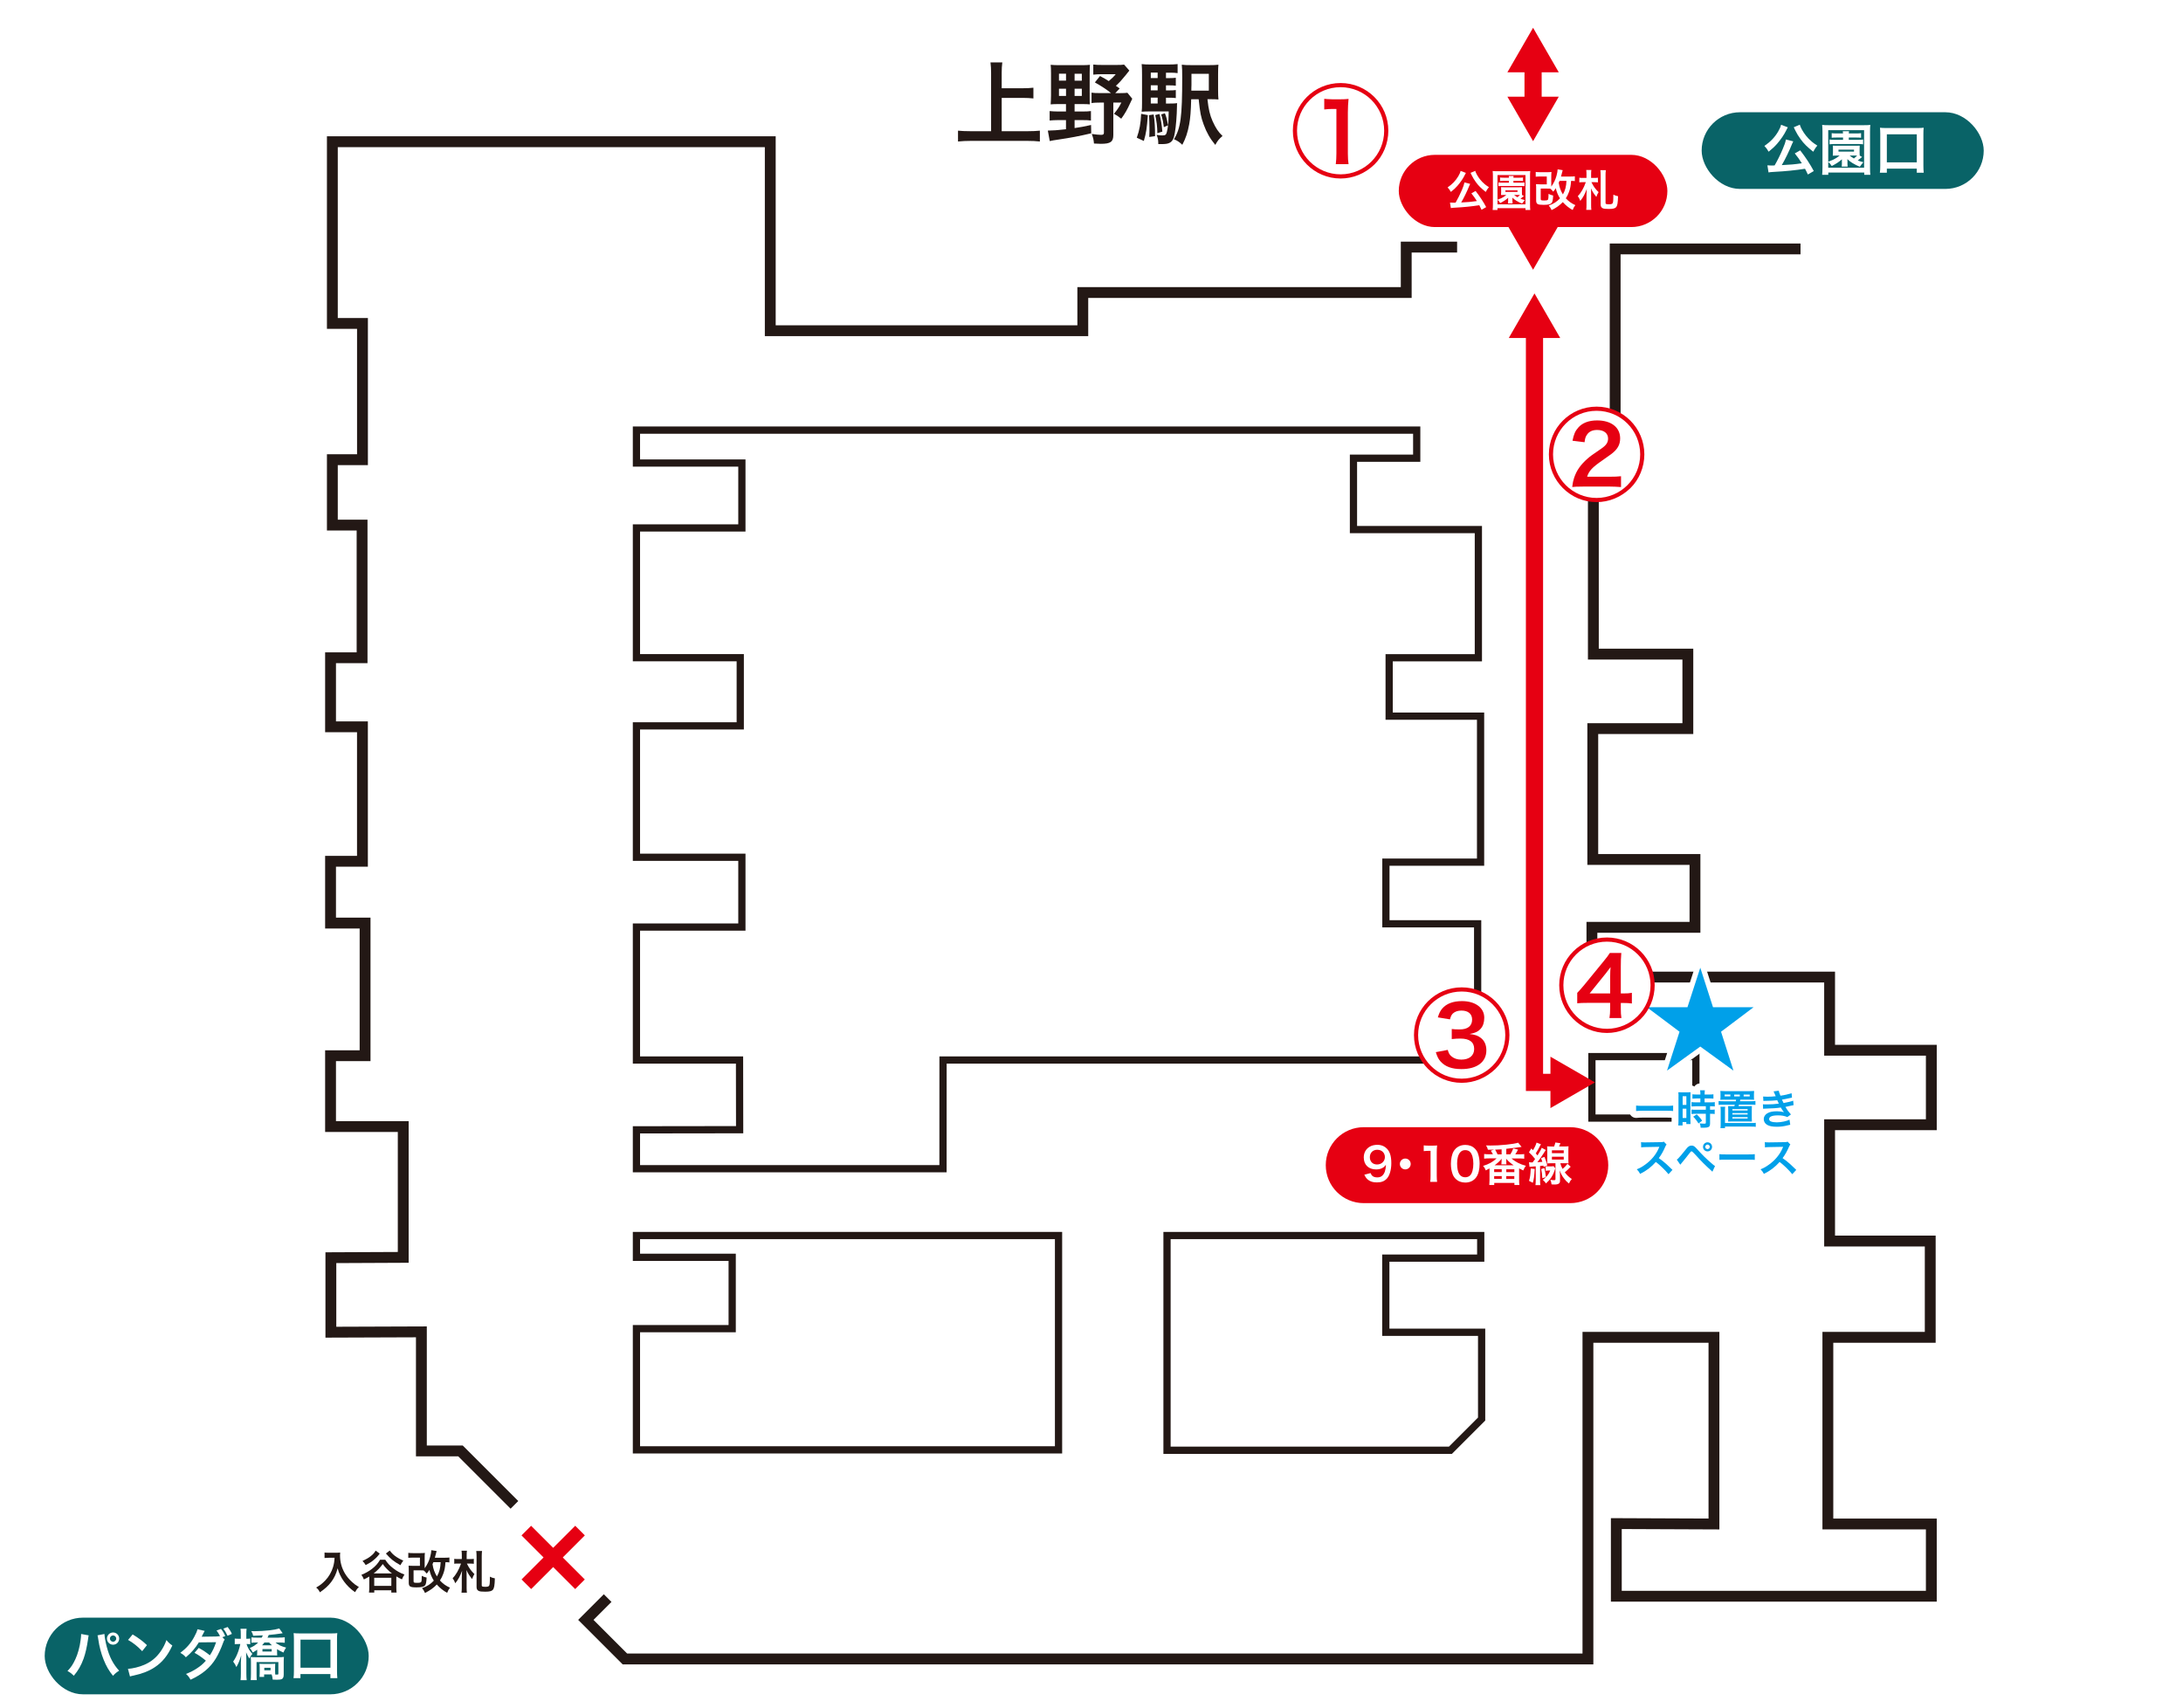 <?xml version="1.0" encoding="UTF-8"?>
<svg id="b" data-name="レイヤー 2" xmlns="http://www.w3.org/2000/svg" width="212.97mm" height="166.63mm" viewBox="0 0 603.69 472.33">
  <defs>
    <style>
      .d {
        fill: #fff;
      }

      .e {
        fill: #096367;
      }

      .f {
        stroke-width: 2px;
      }

      .f, .g, .h {
        stroke-miterlimit: 10;
      }

      .f, .g, .h, .i {
        fill: none;
      }

      .f, .h {
        stroke: #231815;
      }

      .g {
        stroke: #e60012;
        stroke-width: 4.75px;
      }

      .h {
        stroke-width: 3px;
      }

      .j {
        fill: #e60012;
      }

      .k {
        fill: #00a0e9;
      }

      .l {
        fill: #231815;
      }

      .i {
        stroke: #fff;
        stroke-linecap: round;
        stroke-linejoin: round;
        stroke-width: 3.8px;
      }
    </style>
  </defs>
  <g id="c" data-name="レイヤー 2">
    <rect class="d" width="603.69" height="472.33"/>
    <g>
      <path class="l" d="m277,36.28h7.2c1.32,0,2.45-.05,3.37-.15v3c-1.05-.12-2.07-.17-3.32-.17h-15.87c-1.17,0-2.32.05-3.45.17v-3c.97.1,2.02.15,3.45.15h5.7v-16.15c0-1.1-.05-1.85-.17-2.87h3.27c-.12.92-.17,1.75-.17,2.87v4.27h5.87c1.1,0,2-.05,2.9-.15v2.97c-.9-.1-1.85-.15-2.9-.15h-5.87v9.2Z"/>
      <path class="l" d="m292.65,28.78c-.83,0-1.58.03-2.1.08.05-.78.1-1.62.1-2.47v-6.17c0-.97-.02-1.67-.1-2.3.75.07,1.45.1,2.4.1h6.17c1.05,0,1.65-.03,2.3-.1-.05.65-.08,1.27-.08,2.32v6.4c0,1.27,0,1.72.05,2.22-.47-.05-1.15-.08-2-.08h-2.22v2.05h2.22c1,0,1.6-.03,2.3-.12v2.62c-.67-.1-1.28-.12-2.3-.12h-2.22v2.2c1.8-.27,2.55-.4,4.55-.85l.05,2.3c-3.62.85-5.55,1.2-8.85,1.7-1.7.25-1.87.28-2.62.45l-.53-2.9c1.5-.03,2.42-.08,5.02-.38v-2.52h-2.25c-.88,0-1.57.05-2.27.12v-2.62c.67.07,1.38.12,2.27.12h2.25v-2.05h-2.15Zm.2-8.4v1.92h1.95v-1.92h-1.95Zm0,4.15v2h1.95v-2h-1.95Zm4.32-2.22h2v-1.92h-2v1.92Zm0,4.22h2v-2h-2v2Zm12.45-2.05l-1.2,1.27h1.3c1.05,0,1.58-.03,2.05-.1l1.35,1.65c-.28.58-.3.62-.58,1.22-.8,1.77-1.42,2.87-2.47,4.3-1.07-.82-1.27-.95-2.02-1.35.9-1.07,1.45-1.87,2.05-3.1h-2.22v8.95c0,1.9-.77,2.45-3.47,2.45-.42,0-1-.02-1.88-.08-.1-1.07-.17-1.42-.6-2.65,1,.15,2,.25,2.55.25.6,0,.8-.15.8-.6v-8.32h-1.17c-1.03,0-1.58.03-2.25.12v-2.87c.67.1,1.15.12,2.25.12h3.12c-1.1-.92-2.42-1.8-4.45-2.95l1.42-1.77c1.25.67,1.65.9,2.42,1.4.9-.75,1.42-1.27,1.92-1.9h-3.95c-.87,0-1.55.05-2.25.12v-2.8c.67.1,1.38.12,2.42.12h4.05c1.05,0,1.57-.02,2.05-.1l1.45,1.65c-.4.48-.58.72-.97,1.22-1.28,1.58-1.7,2.02-2.75,3l1.03.72Z"/>
      <path class="l" d="m317.42,31.83c-.25,3.6-.45,4.9-1.1,7.15l-1.95-.9c.75-2.1,1.1-3.97,1.2-6.6l1.85.35Zm5.02-3.2h1.02c1.05,0,1.52-.02,2.07-.1-.05.35-.05.45-.05.95-.03,2.42-.28,5.5-.58,7.2-.27,1.6-.62,2.32-1.35,2.75-.57.33-1.12.42-2.57.42h-.67v-.3c0-.83-.15-1.55-.47-2.25.77.12,1.15.15,1.6.15.82,0,1.05-.17,1.25-.97.37-1.55.47-2.77.5-5.67h-5.25c-.95,0-1.58.03-2.22.08.08-.62.1-1.25.1-2.45v-7.7c0-1.47-.02-2.22-.1-3.02.75.1,1.4.12,2.8.12h4.42c1.2,0,1.85-.03,2.72-.12v2.5c-.67-.1-1.2-.12-2.1-.12h-1.12v1.5h.82c.88,0,1.4-.03,1.9-.1v2.2c-.55-.08-1.1-.1-1.9-.1h-.82v1.4h.82c.88,0,1.4-.03,1.9-.1v2.22c-.55-.08-1.1-.1-1.9-.1h-.82v1.62Zm-3.4,3.02c.3,2.05.38,3.52.38,6l-1.6.22c.05-1.02.05-1.45.05-2.32,0-1.65-.03-2.2-.12-3.7l1.3-.2Zm1.1-11.57h-1.9v1.5h1.9v-1.5Zm0,3.5h-1.9v1.4h1.9v-1.4Zm-1.9,3.42v1.62h1.9v-1.62h-1.9Zm2.4,4.52c.4,1.52.65,3.05.8,4.87l-1.38.45c-.02-1.75-.22-3.42-.6-5.02l1.17-.3Zm1.5-.2c.37.9.6,1.75.87,3.32l-1.17.53c-.17-1.47-.35-2.3-.72-3.52l1.03-.33Zm11.77-3.87c.3,2.75.67,4.37,1.42,6.05.9,1.97,1.55,2.95,2.75,4.1-1.02.87-1.38,1.32-2,2.47-1.45-1.75-2.42-3.45-3.2-5.6-.8-2.17-1-3.25-1.4-7.02h-2.07c-.08,3.3-.22,5.07-.55,6.92-.42,2.27-.95,3.87-1.9,5.67-.78-.75-1.27-1.08-2.3-1.55,1.85-3.05,2.27-6.22,2.27-17.1,0-1.83-.02-2.6-.12-3.5.75.1,1.42.12,2.85.12h4.57c1.37,0,2.02-.03,2.72-.12-.07.62-.1,1.12-.1,2.7v4.2c0,1.32.03,2.02.1,2.72-.47-.05-1.22-.08-2.2-.08h-.85Zm.38-2.37v-4.67h-4.8v3.07c-.03.53-.03.85-.03.92v.67h4.82Z"/>
    </g>
    <rect class="e" x="470.58" y="31.04" width="78" height="21.2" rx="10.6" ry="10.6"/>
    <polyline class="h" points="142.26 416.15 127.34 401.23 116.53 401.23 116.53 368.31 91.5 368.4 91.5 347.8 111.51 347.71 111.51 311.53 91.41 311.53 91.41 291.94 100.96 291.94 100.96 255.26 91.41 255.26 91.41 238.17 100.23 238.17 100.23 200.99 91.41 200.99 91.41 181.89 100.13 181.89 100.13 145.21 91.91 145.21 91.91 127.12 100.24 127.12 100.24 89.44 91.91 89.44 91.91 39.19 213.01 39.19 213.01 91.45 299.44 91.45 299.44 80.89 388.88 80.89 388.88 68.33 402.95 68.33"/>
    <polyline class="h" points="497.92 68.84 446.66 68.84 446.66 130.64 440.63 130.64 440.63 180.89 466.76 180.89 466.76 201.49 440.47 201.49 440.47 237.67 468.73 237.67 468.73 256.44 440.23 256.44 440.23 270.19 505.96 270.19 505.96 290.43 534.09 290.43 534.09 311.03 505.96 311.03 505.96 343.19 533.79 343.19 533.79 369.82 505.48 369.82 505.48 421.44 534.09 421.44 534.09 441.42 446.98 441.42 446.98 421.33 473.98 421.44 473.98 369.82 439.13 369.82 439.13 458.76 172.81 458.76 162.01 447.96 168.04 441.93"/>
    <polygon class="f" points="260.79 293.13 408.63 293.13 408.63 255.46 383.26 255.46 383.26 238.41 409.44 238.41 409.44 198.04 384.16 198.04 384.16 181.89 408.83 181.89 408.83 146.45 374.29 146.45 374.29 126.71 391.78 126.71 391.78 118.94 176 118.94 176 128.04 205.16 128.04 205.16 146 176 146 176 181.88 204.71 181.88 204.71 200.73 176 200.73 176 237.06 205.16 237.06 205.16 256.36 176 256.36 176 293.13 204.51 293.13 204.54 312.4 176 312.44 176 323.19 260.78 323.19 260.79 293.13"/>
    <polygon class="f" points="176 341.67 292.73 341.67 292.73 400.94 176 400.94 176 367.42 202.48 367.42 202.48 347.69 176 347.69 176 341.67"/>
    <polygon class="f" points="322.73 341.67 409.48 341.67 409.48 347.92 383.23 347.92 383.23 368.42 409.73 368.42 409.73 392.42 401.1 401.05 322.73 401.05 322.73 341.67"/>
    <rect class="f" x="440.23" y="292.19" width="28.75" height="17"/>
    <g>
      <path class="d" d="m494.42,35.2q-.06.09-.14.23s-.03.08-.08.15q-.09.15-.2.4c-.58,1.21-1.55,2.62-2.54,3.76-.74.84-1.24,1.3-2.36,2.21-.38-.69-.69-1.09-1.17-1.59,1.69-1.17,2.84-2.36,3.79-3.96.47-.81.72-1.37.81-1.9l1.89.71Zm5.54,13.08c-.38-.83-.52-1.09-.8-1.61-2.65.41-5.34.69-8.3.84-1.21.08-1.33.08-1.79.17l-.31-1.96c.34.03.69.05,1.12.05.35,0,.45,0,.87-.02.81-1.39,1.58-2.94,2.25-4.54.51-1.18.72-1.81.89-2.64l2.02.52c-.09.18-.15.31-.31.67-.72,1.83-2.08,4.63-2.87,5.9,2.42-.11,3.51-.21,5.55-.51-.71-1.13-1.07-1.64-1.95-2.73l1.5-.84c1.5,1.93,2.73,3.79,3.76,5.72l-1.66.97Zm-2.24-13.8c.21.8.92,2.04,1.7,3.02.47.6,1.01,1.15,1.69,1.73.4.32.6.48,1.46,1.04-.51.58-.75.97-1.13,1.69-1.75-1.4-2.58-2.21-3.54-3.54-.57-.78-1.04-1.56-1.41-2.32-.03-.08-.09-.18-.17-.35q-.05-.11-.15-.31t-.12-.25l1.69-.72Z"/>
      <path class="d" d="m515.54,48.34v-.63h-9.94v.63h-1.7c.06-.52.09-1.18.09-2.01v-9.95c0-.69-.03-1.26-.09-1.84.51.06,1.01.08,1.79.08h9.74c.77,0,1.29-.02,1.79-.08-.06.57-.08,1.03-.08,1.84v9.97c0,.93.03,1.59.09,1.99h-1.7Zm-9.94-3.62c.64-.25,1.1-.43,1.38-.57.66-.32,1.21-.68,1.76-1.13h-.89q-.69.01-1.01.03c.03-.28.05-.46.05-.83v-1.12c0-.37,0-.52-.05-.83.29.03.47.03,1.01.03h5.43c.55,0,.72,0,1.01-.03-.03.26-.03.38-.03.83v1.12c0,.43,0,.61.03.81l.64.37q-.09.08-.28.26c-.23.21-.47.4-.9.71.44.18.75.28,1.55.49-.45.51-.66.78-.98,1.26-1.64-.71-2.65-1.33-3.44-2.12q.02.28.02.54v.66c0,.38.02.6.06.87h-1.66c.05-.28.06-.52.06-.87v-.66c0-.09.01-.37.01-.49-.89.78-1.55,1.21-2.82,1.86-.35-.55-.46-.68-.97-1.13v1.59h9.92v-10.38h-9.92v8.74Zm2.21-6.69c-.61,0-.83.02-1.27.06v-1.27c.37.06.61.08,1.29.08h1.84c-.02-.25-.03-.41-.06-.61h1.72c-.03.17-.05.29-.06.61h2.16c.58,0,.87-.02,1.23-.08v1.27c-.38-.04-.63-.06-1.23-.06h-2.16v.63h2.75c.6,0,.84-.02,1.2-.08v1.33c-.38-.06-.67-.08-1.17-.08h-6.9c-.49,0-.8.02-1.2.08v-1.33c.34.06.63.08,1.23.08h2.5v-.63h-1.86Zm.61,3.89h4.29v-.54h-4.29v.54Zm3.08,1.09c.37.31.61.47,1.18.81.29-.21.64-.54.9-.81h-2.09Z"/>
      <path class="d" d="m519.86,47.76c.08-.54.11-1.1.11-1.95v-8.8c0-.68-.03-1.15-.08-1.69.52.06.98.08,1.7.08h8.67c.72,0,1.18-.02,1.72-.08-.06.52-.08.97-.08,1.69v8.8c0,.78.03,1.41.09,1.95h-1.92v-1.12h-8.28v1.12h-1.93Zm1.93-2.87h8.28v-7.76h-8.28v7.76Z"/>
    </g>
    <g>
      <path class="l" d="m90.96,430.78c-.34,0-.72.03-1.21.06v-1.51c.36.05.63.06,1.18.06h2c.52,0,.86-.01,1.14-.06-.04.36-.04.48-.04.79,0,1.79.45,3.45,1.35,4.98.53.88,1.14,1.63,2.01,2.41.64.59,1.01.85,1.86,1.36-.48.46-.72.79-1.07,1.42-1.26-.88-2.2-1.8-3.05-2.95-.46-.62-.74-1.09-1.11-1.86-.33-.69-.44-1.01-.64-1.79-.45,1.61-.96,2.68-1.8,3.8-.8,1.04-1.75,1.92-3.12,2.84-.26-.55-.55-.93-1.03-1.32,1.07-.62,1.69-1.09,2.53-1.97.98-1.02,1.75-2.36,2.15-3.72.25-.87.36-1.52.41-2.54h-1.57Z"/>
      <path class="l" d="m106.54,431.32c.6.94,1.22,1.62,2.19,2.36.98.77,1.87,1.27,3.12,1.74-.26.39-.53.89-.69,1.33-.72-.33-.96-.45-1.56-.82v3.11c0,.59.03.97.08,1.36h-1.47v-.62h-4.71v.62h-1.46c.05-.39.08-.82.08-1.36v-3.07c-.52.31-.79.46-1.5.8-.21-.54-.35-.82-.68-1.28,1.17-.46,2.09-.99,2.98-1.68.96-.75,1.6-1.48,2.19-2.49h1.45Zm-1.53-1.69c-.58.79-1.01,1.23-1.82,1.89-.59.48-.85.63-2.06,1.28-.28-.47-.5-.75-.88-1.13.99-.48,1.69-.87,2.26-1.33.67-.52,1.03-.94,1.37-1.54l1.13.83Zm3.37,5.47c-1.03-.78-1.85-1.62-2.53-2.59-.65.94-1.53,1.83-2.5,2.59h5.03Zm-4.89,3.45h4.73v-2.23h-4.73v2.23Zm4.29-9.77c.6.8,1.07,1.25,1.94,1.83.47.31.84.52,1.81.96-.31.4-.58.83-.79,1.26-1.89-1.05-2.72-1.72-4.02-3.23l1.07-.82Z"/>
      <path class="l" d="m124.3,432.07c-.39-.06-.49-.06-1.11-.06-.1,1.45-.23,2.15-.6,3.18-.24.68-.53,1.27-.93,1.87.86.92,1.59,1.45,2.78,2-.39.5-.53.77-.78,1.42-1.13-.63-2-1.33-2.87-2.3-.88.93-1.9,1.66-3.26,2.33-.25-.57-.46-.91-.84-1.32,1.41-.49,2.39-1.12,3.28-2.09-.58-.9-.96-1.81-1.22-2.96-.25.4-.28.44-.74,1.02-.35-.45-.63-.72-.87-.88-.29-.01-.56-.03-1.01-.03h-1.76v2.97c0,.44.11.49.99.49.78,0,1.05-.08,1.16-.33.08-.16.11-.72.11-1.42v-.19c.46.24.82.38,1.35.49-.05,1.17-.18,1.81-.4,2.11-.33.43-1.01.6-2.37.6-1.81,0-2.17-.23-2.17-1.32v-3.34c0-.68-.01-.97-.05-1.34.41.04.71.05,1.29.05h1.85v-2.28h-1.85c-.57,0-.98.03-1.37.06v-1.38c.38.05.79.08,1.37.08h1.87c.57,0,.96-.01,1.35-.06-.05.43-.06.79-.06,1.29v2.22c0,.33,0,.46.01.73.77-1.09,1.2-2.01,1.52-3.18.18-.65.3-1.36.31-1.82l1.47.24q-.06.15-.14.52c-.11.5-.21.85-.35,1.33h2.78c.54,0,.92-.03,1.24-.06v1.36Zm-4.45-.06c-.11.25-.12.3-.24.54.21,1.38.57,2.34,1.22,3.39.67-1.17.96-2.28,1.03-3.94h-2.01Z"/>
      <path class="l" d="m129.12,432.4c.62,1.25,1.08,1.9,2.08,2.89-.25.38-.45.79-.64,1.38-.78-.98-1.13-1.52-1.57-2.5.04.44.05.91.05,2.07v2.83c0,.58.03.98.08,1.37h-1.5c.05-.38.08-.82.08-1.36v-2.62c0-.72.04-1.62.09-2.1-.52,1.43-1.08,2.48-1.89,3.47-.19-.53-.38-.91-.73-1.4.89-.87,1.73-2.33,2.33-4.05h-.98c-.44,0-.63.01-.9.06v-1.37c.26.05.49.06.98.06h1.11v-1.17c0-.48-.03-.79-.08-1.14h1.5c-.05.35-.08.65-.08,1.16v1.16h.97c.45,0,.68-.01,1.01-.06v1.37c-.31-.05-.57-.06-.98-.06h-.91Zm4.19-3.5c-.06.43-.09.94-.09,1.42v8.11c0,.31.19.38,1.08.38.49,0,.79-.09.93-.25.2-.28.24-.69.25-2.55.58.28.73.34,1.37.46-.06,2.05-.19,2.73-.58,3.19-.3.35-.92.5-2.09.5-.94,0-1.43-.05-1.75-.19-.44-.19-.64-.53-.64-1.09v-8.56c0-.48-.03-.98-.09-1.42h1.6Z"/>
    </g>
    <rect class="e" x="12.36" y="447.34" width="89.6" height="21.2" rx="10.6" ry="10.6"/>
    <g>
      <path class="d" d="m24.53,452.24c-.06.18-.09.35-.2,1.18-.31,2.09-.69,3.79-1.21,5.25-.69,1.89-1.47,3.27-2.71,4.74-.74-.71-.98-.89-1.75-1.32.92-.92,1.55-1.86,2.19-3.27.66-1.43,1.2-3.33,1.44-5.26.09-.63.14-1.15.14-1.49v-.21l2.1.38Zm4.35-.38c.05.86.29,2.18.64,3.53.74,2.81,1.75,4.77,3.42,6.62-.81.52-1.07.74-1.69,1.41-1.09-1.32-1.89-2.7-2.61-4.51-.66-1.61-1.2-3.67-1.46-5.58-.09-.58-.14-.87-.21-1.1l1.9-.37Zm4.08,1.27c0,.94-.75,1.69-1.69,1.69s-1.69-.77-1.69-1.69.75-1.69,1.69-1.69,1.69.75,1.69,1.69Zm-2.56,0c0,.48.4.87.87.87s.87-.4.87-.87-.38-.87-.87-.87-.87.4-.87.87Z"/>
      <path class="d" d="m35.38,461.5c1.32-.08,3.14-.52,4.54-1.13,1.92-.83,3.34-2.01,4.55-3.76.67-.98,1.1-1.82,1.56-3.07.6.72.84.95,1.63,1.5-1.3,2.81-2.76,4.62-4.86,6.01-1.56,1.04-3.47,1.79-5.84,2.3-.61.12-.66.14-1.01.26l-.57-2.12Zm1.3-9.52c1.83,1.13,2.78,1.84,3.96,2.96l-1.32,1.67c-1.23-1.3-2.48-2.32-3.91-3.11l1.27-1.52Z"/>
      <path class="d" d="m62.13,453.4c-.2.26-.23.32-.48,1.01-.49,1.41-1.33,3.19-1.96,4.22-1.56,2.56-3.73,4.37-6.99,5.87-.49-.83-.69-1.09-1.27-1.59,1.3-.52,2.07-.92,2.99-1.52,1.09-.71,1.73-1.26,2.51-2.15-1.07-.9-1.99-1.55-3.14-2.18l1.17-1.36c1.29.72,1.93,1.15,3.08,2.05.72-1.1,1.24-2.19,1.72-3.62l-4.77.05c-.97,1.58-2.05,2.84-3.59,4.12-.51-.58-.74-.77-1.53-1.23,1.7-1.29,2.9-2.64,3.83-4.39.51-.92.75-1.49.91-2.13l1.99.45q-.17.28-.46.87c-.18.41-.29.58-.37.74q.25-.03,3.99-.06c.44-.02.81-.05,1.09-.11-.37-.69-.58-1.04-.97-1.55l1.23-.43c.57.71.83,1.15,1.18,1.98l-.8.31.64.64Zm.78-1.07c-.32-.72-.69-1.35-1.15-1.96l1.2-.44c.52.66.84,1.17,1.17,1.9l-1.21.51Z"/>
      <path class="d" d="m68.18,454.64c.26.91.81,1.84,1.61,2.73-.41.46-.55.69-.84,1.27-.34-.52-.63-1.07-.89-1.72,0,.21.02.37.02.48q.01.34.05,1.56v3.8c0,.81.03,1.41.09,1.87h-1.7c.06-.49.09-1.1.09-1.87v-3.17q.05-1.26.11-1.84c-.46,1.49-.81,2.32-1.35,3.25-.29-.66-.46-.94-.89-1.5.69-1.03,1.04-1.76,1.46-2.96.23-.67.43-1.41.52-1.9h-.51c-.48,0-.77.02-1.03.06v-1.58c.28.05.54.06,1.03.06h.64v-1.17c0-.78-.02-1.2-.08-1.59h1.69c-.06.41-.08.89-.08,1.59v1.17h.17c.41,0,.61-.02.92-.06v1.56c-.28-.03-.55-.05-.89-.05h-.14Zm8.88-1.78c.67,0,1.29-.03,1.69-.09v1.52c-.44-.05-1.03-.08-1.56-.08h-1c.75.66,1.61,1.07,2.93,1.41-.35.51-.49.77-.74,1.37-1.09-.51-1.17-.55-1.76-.94v.69c0,.14.02.49.03,1.06-.29-.02-.57-.03-1.06-.03h-3.45c-.51,0-.75,0-1.06.03q.01-.17.03-.38c0-.11.02-.45.02-.67v-.55c-.4.29-.61.43-1.24.78-.28-.57-.43-.8-.83-1.24.98-.4,1.61-.81,2.33-1.52h-.64c-.52,0-.89.01-1.21.06v-1.49c.41.06.78.08,1.41.08h1.43c.15-.26.2-.37.31-.63-1.15.06-2.32.11-2.67.11-.08-.43-.26-.86-.54-1.29.46.03.75.03.94.03,1.06,0,3.13-.12,4.16-.25,1.18-.14,1.93-.29,2.65-.51l.94,1.32c-.18.02-.23.03-.51.08-.74.12-2.3.32-3.34.4-.17.38-.2.46-.34.74h3.1Zm-4.02,10.18v.69h-1.27c.03-.26.05-.67.05-1.12v-1.5c0-.4-.01-.69-.05-1.03.21.03.48.05.98.05h2.39c.51,0,.75-.02.97-.05-.03.31-.03.48-.03,1.03v1.06c0,.57,0,.69.03.89.15.02.25.02.43.02.4,0,.44-.03.44-.29v-3.17h-6.03v3.28c0,.92.02,1.33.06,1.72h-1.69c.05-.46.08-1.01.08-1.81v-3.21c0-.57-.02-.81-.06-1.38.37.05.72.06,1.33.06h6.3c.74,0,1.2-.02,1.55-.08-.05.51-.06,1.06-.06,1.58v3.28c0,.64-.14,1.01-.43,1.21-.25.17-.67.23-1.61.23-.15,0-.25,0-1.01-.03-.05-.6-.12-.92-.29-1.43h-2.08Zm.09-8.83c-.23.31-.4.51-.64.77h2.7c-.41-.38-.54-.49-.77-.77h-1.29Zm-.55,2.5h2.55v-.67h-2.55v.67Zm.51,5.18h1.73v-.69h-1.73v.69Z"/>
      <path class="d" d="m81.17,464.06c.08-.54.11-1.1.11-1.95v-8.8c0-.67-.03-1.15-.08-1.69.52.06.98.08,1.7.08h8.66c.72,0,1.18-.01,1.72-.08-.06.52-.08.97-.08,1.69v8.8c0,.78.03,1.41.09,1.95h-1.92v-1.12h-8.28v1.12h-1.93Zm1.93-2.87h8.28v-7.76h-8.28v7.76Z"/>
    </g>
    <g>
      <rect class="j" x="142.49" y="428.8" width="20.99" height="3.76" transform="translate(-259.73 234.32) rotate(-45)"/>
      <rect class="j" x="142.49" y="428.8" width="20.99" height="3.76" transform="translate(-43.39 843.4) rotate(-135)"/>
    </g>
    <path class="j" d="m357.53,36.16c0-7.3,5.9-13.2,13.2-13.2s13.2,5.9,13.2,13.2c0,3.5-1.43,6.97-3.86,9.34-2.56,2.48-5.87,3.86-9.34,3.86-7.28,0-13.2-5.93-13.2-13.2Zm13.2,12.05c6.64,0,12.05-5.4,12.05-12.05s-5.37-12.05-12.05-12.05-12.05,5.4-12.05,12.05,5.4,12.05,12.05,12.05Zm-4.52-20.89q.74.11,2.29.14h2.09c1.07,0,1.49-.03,2.34-.11-.11.96-.19,2.56-.19,3.72v11.38c0,1.24.06,2.01.19,2.95h-3.53c.11-1.02.17-1.71.17-2.95v-12.32h-1.02c-.83,0-1.43.03-2.34.14v-2.95Z"/>
    <g>
      <path class="j" d="m377.13,333.71c-6.34,0-11.5-5.16-11.5-11.5s5.16-11.5,11.5-11.5h57.12c6.34,0,11.5,5.16,11.5,11.5s-5.16,11.5-11.5,11.5h-57.12Z"/>
      <path class="d" d="m434.25,311.71c5.8,0,10.5,4.7,10.5,10.5s-4.7,10.5-10.5,10.5h-57.12c-5.8,0-10.5-4.7-10.5-10.5s4.7-10.5,10.5-10.5h57.12m0-2h-57.12c-6.89,0-12.5,5.61-12.5,12.5s5.61,12.5,12.5,12.5h57.12c6.89,0,12.5-5.61,12.5-12.5s-5.61-12.5-12.5-12.5h0Z"/>
    </g>
    <g>
      <path class="d" d="m379.03,324.39c.15.37.24.53.39.69.31.34.8.51,1.45.51.6,0,1.07-.16,1.42-.51.63-.6.92-1.51.98-2.99-.24.35-.38.5-.67.72-.57.39-1.21.58-2.04.58-2.09,0-3.42-1.28-3.42-3.31,0-1.28.57-2.33,1.6-2.95.58-.36,1.33-.55,2.2-.55,1.61,0,2.93.94,3.46,2.48.24.68.36,1.57.36,2.6,0,1.9-.5,3.56-1.33,4.36-.67.67-1.48.96-2.68.96-1.06,0-1.8-.23-2.43-.73-.43-.34-.67-.67-1.03-1.4l1.74-.45Zm3.95-4.41c0-1.18-.87-2.03-2.11-2.03s-2.05.86-2.05,2.06.78,2.01,2,2.01,2.16-.88,2.16-2.05Z"/>
      <path class="d" d="m390.12,321.88c0,.83-.67,1.5-1.5,1.5s-1.5-.67-1.5-1.5.67-1.5,1.5-1.5,1.5.67,1.5,1.5Z"/>
      <path class="d" d="m395.51,326.81c.08-.49.1-.98.1-1.63v-6.93h-.6c-.47,0-.83.03-1.29.08v-1.6c.39.06.67.08,1.26.08h1.16c.64,0,.83-.01,1.28-.06-.08.74-.1,1.32-.1,2.08v6.36c0,.67.03,1.12.1,1.63h-1.9Z"/>
      <path class="d" d="m402.55,326c-.38-.38-.67-.82-.83-1.27-.33-.89-.49-1.87-.49-2.89,0-1.33.3-2.72.77-3.48.68-1.13,1.81-1.75,3.21-1.75,1.07,0,1.99.35,2.65,1.02.38.38.67.82.83,1.27.33.88.49,1.89.49,2.92,0,1.55-.34,2.91-.93,3.72-.7.98-1.75,1.48-3.05,1.48-1.07,0-1.97-.35-2.64-1.02Zm4.01-.97c.57-.59.88-1.76.88-3.23s-.31-2.6-.88-3.22c-.3-.34-.8-.53-1.37-.53-.6,0-1.04.2-1.41.64-.55.65-.83,1.69-.83,3.06s.24,2.41.64,2.99c.39.55.92.82,1.61.82.55,0,1.04-.19,1.36-.53Z"/>
      <path class="d" d="m420.14,319.22c.64,0,1.03-.03,1.37-.08v1.29c-.4-.05-.84-.08-1.37-.08h-2.16c1.11.96,2.4,1.62,3.99,2.03-.34.45-.49.73-.73,1.29-.53-.24-.73-.34-1.14-.57v3.28c0,.59.01.91.08,1.32h-1.38v-.58h-5.58v.58h-1.37c.04-.38.06-.85.06-1.32v-3.27c-.34.19-.5.28-1.04.55-.16-.49-.38-.84-.73-1.25,1.57-.47,2.73-1.11,3.73-2.08h-2.06c-.53,0-1.01.03-1.38.08v-1.29c.35.05.77.08,1.38.08h1.04c-.13-.26-.19-.38-.57-.99l.89-.3c-.78.02-.91.04-1.69.04-.18-.58-.26-.78-.54-1.2.58.03.84.03,1.21.03,1.57,0,2.41-.05,4.41-.24,1.45-.14,2.56-.33,3.28-.54l.94,1.16q-.13.01-.38.05s-.15.03-.33.05c-.69.1-1.46.2-3.52.43v1.52h1.13c.37-.58.57-1.01.79-1.63l1.32.33c-.21.43-.44.84-.75,1.31h1.09Zm-6.94,4.9h2.09v-.79h-2.09v.79Zm0,1.89h2.09v-.78h-2.09v.78Zm5.39-3.77c-.89-.6-1.46-1.09-2.08-1.82.01.11.01.18.01.19.03.15.03.16.03.24v.34c0,.38.01.64.05.8h-1.41c.05-.35.06-.49.06-.79v-.33c0-.08.01-.23.02-.44-.59.73-1.12,1.22-1.96,1.81h5.27Zm-3.33-4.41q-.52.04-1.8.09c.21.35.49.88.68,1.31h1.12v-1.4Zm1.28,8.2h2.23v-.79h-2.23v.79Zm.01-1.89h2.23v-.79h-2.23v.79Z"/>
      <path class="d" d="m422.85,321.41c.23.03.33.04.59.04h.39c.31-.4.42-.54.69-.94-.68-.85-.99-1.21-1.7-1.85l.65-1.08.46.49c.52-.82.87-1.58.98-2.1l1.22.45c-.08.11-.14.24-.28.53-.31.64-.72,1.35-1.14,1.99q.21.26.46.59c.58-.89,1.02-1.67,1.18-2.12l1.12.6c-.15.24-.24.38-.43.68-.75,1.18-1.23,1.87-1.89,2.71.74-.05,1.03-.08,1.38-.11-.16-.52-.19-.58-.36-1.01l.93-.36c.42.99.54,1.37.79,2.34l-.98.44q-.04-.16-.08-.36-.53.06-.93.1v3.97c0,.65.01.93.08,1.32h-1.36c.05-.43.08-.77.08-1.33v-3.86c-.08.01-.24.01-.5.03q-.96.06-1.23.11l-.14-1.26Zm1.56,1.85c-.14,2.2-.23,2.84-.52,3.83l-1.06-.54c.3-.93.39-1.53.49-3.42l1.08.13Zm2.68-.23c.25,1.12.31,1.55.42,2.5l-.99.28c-.06-1.07-.13-1.61-.31-2.54l.89-.24Zm1.08.67c-.34,0-.49.01-.73.05v-1.26c.23.04.35.05.77.05h.85c.29,0,.44-.01.59-.04l.45.59c-.05.13-.06.16-.11.34-.31.98-.57,1.53-1.03,2.23-.43.62-.71.94-1.45,1.62-.19-.37-.44-.64-.86-1.01,1.01-.72,1.63-1.51,2.06-2.58h-.55Zm3.33-2.01c.14.59.29.97.62,1.56.53-.44.89-.83,1.35-1.41l.89.8c-.63.68-1.09,1.11-1.63,1.55.63.83,1.14,1.32,1.95,1.85-.34.36-.53.65-.8,1.25-.6-.49-.92-.8-1.32-1.35-.54-.69-.83-1.21-1.26-2.29.08.77.11,1.31.11,1.7v1.09c.03.8-.39,1.12-1.5,1.12-.01,0-.05,0-.08-.01h-.33c-.21,0-.23,0-.43-.03-.08-.57-.15-.87-.34-1.27.44.08.73.11,1.03.11s.39-.06.39-.3v-4.38h-1.06c-.44,0-.89.01-1.25.05.04-.33.05-.74.05-1.22v-2.28c0-.47-.01-.89-.05-1.23.33.04.62.05,1.22.05h.72c.19-.5.26-.75.34-1.11l1.41.2c-.15.4-.24.6-.38.9h1.4c.63,0,.91-.01,1.22-.05-.04.38-.05.65-.05,1.26v2.26c0,.57.01.88.05,1.21-.35-.04-.77-.05-1.19-.05h-1.08Zm-2.33-2.8h3.27v-.79h-3.27v.79Zm0,1.77h3.27v-.79h-3.27v.79Z"/>
    </g>
    <rect class="j" x="386.82" y="42.82" width="74.28" height="19.97" rx="9.98" ry="9.98"/>
    <g>
      <path class="d" d="m405.39,47.81q-.05.07-.11.18s-.02.06-.06.12q-.07.12-.16.31c-.45.95-1.21,2.04-1.99,2.93-.57.66-.97,1.02-1.84,1.72-.3-.54-.54-.85-.91-1.24,1.32-.91,2.21-1.84,2.96-3.09.37-.63.56-1.06.63-1.48l1.47.55Zm4.32,10.2c-.3-.65-.41-.85-.62-1.26-2.07.32-4.16.54-6.47.66-.95.06-1.04.06-1.4.13l-.24-1.53c.26.02.54.04.87.04.28,0,.35,0,.68-.01.63-1.09,1.23-2.3,1.76-3.54.39-.92.56-1.41.69-2.06l1.58.41c-.07.14-.12.24-.24.53-.56,1.42-1.63,3.61-2.24,4.61,1.89-.08,2.74-.17,4.33-.39-.55-.89-.84-1.28-1.52-2.13l1.17-.66c1.17,1.51,2.13,2.96,2.93,4.46l-1.29.75Zm-1.75-10.77c.17.62.72,1.59,1.33,2.36.37.47.79.9,1.32,1.35.31.25.47.37,1.14.81-.39.45-.59.75-.88,1.32-1.36-1.09-2.01-1.72-2.76-2.76-.44-.61-.81-1.22-1.1-1.81-.02-.06-.07-.14-.13-.28q-.04-.08-.12-.24t-.1-.19l1.32-.56Z"/>
      <path class="d" d="m421.86,58.06v-.49h-7.75v.49h-1.33c.05-.41.07-.92.07-1.57v-7.76c0-.54-.02-.98-.07-1.44.39.05.79.06,1.4.06h7.6c.6,0,1-.01,1.4-.06-.05.44-.06.8-.06,1.44v7.78c0,.73.02,1.24.07,1.55h-1.33Zm-7.75-2.82c.5-.19.86-.33,1.08-.44.51-.25.95-.53,1.38-.89h-.69q-.54.01-.79.02c.02-.22.04-.36.04-.65v-.87c0-.29,0-.41-.04-.65.23.02.37.02.79.02h4.23c.43,0,.56,0,.79-.02-.02.2-.02.3-.02.65v.87c0,.33,0,.48.02.63l.5.29q-.07.06-.21.2c-.18.17-.37.31-.71.55.35.14.59.22,1.21.38-.35.4-.51.61-.77.98-1.28-.55-2.07-1.04-2.68-1.65q.01.22.01.42v.51c0,.3.01.47.05.68h-1.29c.04-.21.05-.41.05-.68v-.51c0-.07.01-.29.01-.38-.69.61-1.21.95-2.2,1.45-.28-.43-.36-.53-.75-.89v1.24h7.74v-8.1h-7.74v6.82Zm1.72-5.22c-.48,0-.65.01-.99.05v-.99c.29.05.48.06,1,.06h1.44c-.01-.19-.02-.32-.05-.48h1.34c-.02.13-.04.23-.05.48h1.69c.45,0,.68-.01.96-.06v.99c-.3-.04-.49-.05-.96-.05h-1.69v.49h2.14c.47,0,.66-.01.93-.06v1.04c-.3-.05-.53-.06-.91-.06h-5.38c-.38,0-.62.01-.93.06v-1.04c.26.05.49.06.96.06h1.95v-.49h-1.45Zm.48,3.04h3.35v-.42h-3.35v.42Zm2.4.85c.29.24.48.37.92.63.23-.17.5-.42.71-.63h-1.63Z"/>
      <path class="d" d="m435.52,50.08c-.37-.06-.47-.06-1.05-.06-.1,1.38-.22,2.05-.57,3.03-.23.65-.5,1.21-.89,1.78.81.87,1.51,1.38,2.64,1.9-.37.48-.5.73-.74,1.35-1.08-.6-1.9-1.27-2.73-2.19-.84.88-1.81,1.58-3.1,2.21-.24-.54-.44-.86-.8-1.26,1.34-.47,2.27-1.06,3.12-1.99-.55-.86-.91-1.72-1.16-2.81-.24.38-.26.42-.71.97-.33-.43-.6-.68-.83-.84-.27-.01-.54-.02-.96-.02h-1.67v2.82c0,.42.11.47.95.47.74,0,1-.07,1.1-.31.07-.16.11-.68.11-1.35v-.18c.44.23.78.36,1.28.47-.05,1.11-.17,1.72-.38,2.01-.31.41-.96.57-2.25.57-1.72,0-2.07-.21-2.07-1.26v-3.18c0-.65-.01-.92-.05-1.28.39.04.67.05,1.23.05h1.76v-2.17h-1.76c-.54,0-.93.02-1.3.06v-1.32c.36.05.75.07,1.3.07h1.78c.54,0,.91-.01,1.28-.06-.05.41-.06.75-.06,1.23v2.12c0,.31,0,.44.01.69.73-1.04,1.14-1.91,1.45-3.03.17-.62.29-1.29.3-1.74l1.4.23q-.06.14-.13.49c-.11.48-.2.81-.33,1.27h2.64c.51,0,.87-.02,1.18-.06v1.29Zm-4.24-.06c-.11.24-.12.29-.23.51.2,1.32.54,2.22,1.16,3.23.63-1.11.91-2.17.98-3.75h-1.91Z"/>
      <path class="d" d="m440.1,50.39c.59,1.18,1.03,1.81,1.97,2.75-.24.36-.43.75-.61,1.32-.74-.93-1.08-1.45-1.5-2.38.04.42.05.86.05,1.97v2.69c0,.55.02.93.07,1.3h-1.42c.05-.36.07-.78.07-1.29v-2.49c0-.68.04-1.54.08-2-.49,1.36-1.03,2.36-1.79,3.3-.18-.5-.36-.86-.69-1.33.85-.83,1.65-2.21,2.21-3.85h-.93c-.42,0-.6.01-.86.06v-1.3c.25.05.47.06.93.06h1.05v-1.11c0-.45-.02-.75-.07-1.09h1.42c-.05.33-.07.62-.07,1.1v1.1h.92c.43,0,.65-.01.96-.06v1.3c-.3-.05-.54-.06-.93-.06h-.86Zm3.98-3.33c-.06.41-.08.9-.08,1.35v7.72c0,.3.18.36,1.03.36.47,0,.75-.08.89-.24.19-.26.23-.66.24-2.43.55.26.69.32,1.3.44-.06,1.95-.18,2.6-.55,3.04-.29.33-.87.48-1.99.48-.9,0-1.36-.05-1.66-.18-.42-.18-.61-.5-.61-1.04v-8.15c0-.46-.02-.93-.08-1.35h1.52Z"/>
    </g>
    <polygon class="j" points="423.96 74.59 431.28 61.91 416.64 61.91 423.96 74.59"/>
    <g>
      <polyline class="g" points="424.35 91.38 424.35 273.03 424.35 299.32 430.84 299.32"/>
      <polygon class="j" points="417.24 93.46 424.35 81.14 431.46 93.46 417.24 93.46"/>
      <polygon class="j" points="428.76 306.43 441.08 299.32 428.76 292.21 428.76 306.43"/>
    </g>
    <g>
      <line class="g" x1="423.96" y1="17.92" x2="423.96" y2="28.81"/>
      <polygon class="j" points="416.85 20 423.96 7.68 431.07 20 416.85 20"/>
      <polygon class="j" points="416.85 26.73 423.96 39.04 431.07 26.73 416.85 26.73"/>
    </g>
    <g>
      <g>
        <path class="j" d="m462.69,307.24c-.52-.06-1.05-.08-1.73-.08h-6.76c-.64,0-1.23.03-1.75.08v-1.51c.49.06,1,.08,1.75.08h6.76c.76,0,1.29-.02,1.73-.08v1.51Z"/>
        <path class="j" d="m464.18,303.19c0-.51-.01-.81-.05-1.15.25.02.47.03,1,.03h1.38c.51,0,.72-.01.99-.03-.03.26-.03.47-.03,1.13v6.53c0,.61.01.86.03,1.14h-1.16v-.57h-1.04v.96h-1.2c.05-.35.07-.75.07-1.36v-6.68Zm1.14,2.35h1.03v-2.39h-1.03v2.39Zm0,3.62h1.03v-2.57h-1.03v2.57Zm3.93-5.4q-.95.02-1.22.06v-1.21c.32.05.68.07,1.19.07h1v-.31c0-.32-.02-.57-.07-.86h1.31c-.03.26-.06.5-.06.86v.31h1.24c.49,0,.87-.02,1.19-.07v1.21c-.32-.05-.66-.06-1.18-.06h-1.26v1.08h1.58c.55,0,.96-.02,1.24-.07v1.21c-.31-.05-.62-.06-1.12-.06h-.19v.97h.15c.55,0,.86-.01,1.13-.06v1.24c-.33-.06-.62-.07-1.13-.07h-.15v2.58c0,.66-.11.94-.46,1.1-.29.12-.68.18-1.25.18q-.1,0-.89-.01c-.02-.49-.1-.83-.27-1.2.29.04.88.09,1.28.09.35,0,.42-.06.42-.31v-2.43h-2.73c-.42,0-.86.02-1.22.07v-1.24c.3.05.65.06,1.24.06h2.71v-.97h-2.71c-.48,0-.9.02-1.25.06v-1.21c.29.05.72.07,1.27.07h1.18v-1.08h-.97Zm.45,6.91c-.46-.76-.89-1.31-1.46-1.87l.97-.64c.56.5,1.02,1.03,1.5,1.75l-1,.76Z"/>
        <path class="j" d="m476.92,304.1c-.52,0-.96.01-1.19.03.05-.29.06-.49.06-.89v-.61c0-.41-.01-.65-.06-.94.37.03.8.05,1.29.05h6.8c.5,0,1.06-.02,1.27-.05-.03.27-.05.5-.05.94v.61c0,.43.01.62.05.89-.23-.02-.61-.03-1.16-.03h-2.66q-.07.29-.1.43h2.98c.62,0,.92-.01,1.3-.07v1.08c-.4-.05-.71-.06-1.3-.06h-3.24q-.07.21-.14.41h2.64c.46,0,.83-.01,1.06-.03-.02.27-.03.58-.03,1.1v2.18c0,.58.01.79.03,1.02-.47-.02-.66-.03-1.11-.03h-4.35c-.45,0-.62,0-1.11.03.02-.31.03-.58.03-1.02v-2.18c0-.53-.01-.81-.03-1.08.37.02.5.02,1.05.02h.66c.08-.24.08-.25.14-.41h-3.18c-.58,0-.9.01-1.3.06v-1.08c.38.06.7.07,1.3.07h3.45c.04-.19.04-.23.09-.43h-3.18Zm7.32,6.46c.63,0,.89-.01,1.3-.06v1.11c-.39-.06-.7-.07-1.3-.07h-7.2v.43h-1.27c.06-.33.07-.61.07-1.13v-3.75c0-.45-.01-.72-.07-1.03h1.32c-.05.32-.06.54-.06,1.02v3.48h7.2Zm-5.72-7.88h-1.59v.5h1.59v-.5Zm.56,4.41h4.21v-.38h-4.21v.38Zm0,1.11h4.21v-.39h-4.21v.39Zm0,1.11h4.21v-.39h-4.21v.39Zm2.05-6.62h-1.55v.5h1.55v-.5Zm2.74.5v-.5h-1.68v.5h1.68Z"/>
        <path class="j" d="m487.61,303.23c.33.03.59.05,1.1.05.87,0,1.48-.03,2.35-.13q-.03-.09-.13-.3c-.29-.66-.45-1.02-.46-1.04l1.43-.19c.04.29.16.63.47,1.38.97-.12,2.29-.42,3.08-.68l.11,1.21q-.11.02-.39.08c-.76.18-2.03.43-2.39.48.18.42.25.57.45.94.98-.21,1.51-.32,1.58-.33.65-.16.79-.21,1.08-.33l.11,1.24c-.22.03-.46.08-.72.15-.47.11-.84.19-1.12.25q-.29.06-.42.09c.59.98.78,1.22,1.53,2.09l-1,.72c-.82-.34-1.51-.47-2.63-.47-.87,0-1.53.11-1.92.32-.32.18-.49.42-.49.7s.19.54.49.66c.37.16.97.25,1.63.25,1.19,0,2.8-.34,3.52-.74l.21,1.4q-.22.03-.74.17c-.97.26-1.92.39-2.92.39-1.31,0-2.15-.17-2.79-.56-.55-.34-.88-.92-.88-1.56s.34-1.19.96-1.59c.59-.38,1.51-.57,2.66-.57.7,0,1.36.08,1.97.24-.18-.17-.4-.49-.88-1.28-1.21.18-1.94.23-4.42.31-.19.01-.27.01-.47.03l-.05-1.24c.33.04.4.04,1.18.04,1.2,0,2.15-.07,3.23-.22-.07-.14-.11-.21-.21-.42-.11-.24-.15-.31-.24-.51-.91.1-1.74.15-3.06.16-.48,0-.54.01-.78.02l-.06-1.21Z"/>
        <path class="j" d="m461.41,324.71c-.95-1.16-2.26-2.44-3.5-3.39-1.29,1.44-2.6,2.44-4.35,3.3-.32-.59-.46-.78-.92-1.27.88-.34,1.43-.65,2.28-1.26,1.72-1.21,3.09-2.86,3.83-4.65l.13-.3q-.18.01-3.78.07c-.55.01-.86.03-1.24.09l-.04-1.46c.32.06.54.07,1,.07h.27l4.02-.06c.64-.01.73-.02,1.02-.13l.75.78c-.15.17-.24.33-.37.62-.52,1.22-1.08,2.21-1.78,3.15.72.48,1.33.96,2.11,1.66q.29.25,1.67,1.59l-1.1,1.19Z"/>
        <path class="j" d="m463.7,320.68c.18-.13.27-.19.41-.34.33-.33,1.45-1.65,2.04-2.42.39-.51.63-.76.86-.9.24-.16.5-.23.78-.23.56,0,.83.18,1.7,1.16,1.17,1.31,2.35,2.48,3.7,3.64.61.53.81.7,1.08.87l-.72,1.56c-2.28-2.1-2.8-2.6-4.83-4.83q-.73-.8-.92-.8c-.18,0-.23.04-.7.66-.48.64-1.24,1.59-2.04,2.55-.17.19-.23.27-.39.48l-.97-1.4Zm9.76-3.53c0,.7-.56,1.25-1.26,1.25s-1.25-.57-1.25-1.25.56-1.26,1.25-1.26,1.26.56,1.26,1.26Zm-1.91,0c0,.35.3.65.65.65s.65-.3.65-.65-.29-.65-.65-.65-.65.3-.65.65Z"/>
        <path class="j" d="m475.49,319.16c.5.07.72.08,1.85.08h6.08c1.13,0,1.35-.01,1.85-.08v1.59c-.46-.06-.58-.06-1.86-.06h-6.06c-1.28,0-1.4,0-1.86.06v-1.59Z"/>
        <path class="j" d="m495.64,324.71c-.95-1.16-2.26-2.44-3.5-3.39-1.29,1.44-2.6,2.44-4.35,3.3-.32-.59-.46-.78-.92-1.27.88-.34,1.43-.65,2.28-1.26,1.72-1.21,3.09-2.86,3.83-4.65l.13-.3q-.18.01-3.78.07c-.55.01-.86.03-1.24.09l-.04-1.46c.32.06.54.07,1,.07h.27l4.02-.06c.64-.01.73-.02,1.02-.13l.75.78c-.15.17-.24.33-.37.62-.53,1.22-1.08,2.21-1.78,3.15.72.48,1.33.96,2.11,1.66q.29.25,1.67,1.59l-1.1,1.19Z"/>
      </g>
      <g>
        <path class="i" d="m462.69,307.24c-.52-.06-1.05-.08-1.73-.08h-6.76c-.64,0-1.23.03-1.75.08v-1.51c.49.06,1,.08,1.75.08h6.76c.76,0,1.29-.02,1.73-.08v1.51Z"/>
        <path class="i" d="m464.18,303.19c0-.51-.01-.81-.05-1.15.25.02.47.03,1,.03h1.38c.51,0,.72-.01.99-.03-.03.26-.03.47-.03,1.13v6.53c0,.61.01.86.03,1.14h-1.16v-.57h-1.04v.96h-1.2c.05-.35.07-.75.07-1.36v-6.68Zm1.14,2.35h1.03v-2.39h-1.03v2.39Zm0,3.62h1.03v-2.57h-1.03v2.57Zm3.93-5.4q-.95.02-1.22.06v-1.21c.32.05.68.07,1.19.07h1v-.31c0-.32-.02-.57-.07-.86h1.31c-.03.26-.06.5-.06.86v.31h1.24c.49,0,.87-.02,1.19-.07v1.21c-.32-.05-.66-.06-1.18-.06h-1.26v1.08h1.58c.55,0,.96-.02,1.24-.07v1.21c-.31-.05-.62-.06-1.12-.06h-.19v.97h.15c.55,0,.86-.01,1.13-.06v1.24c-.33-.06-.62-.07-1.13-.07h-.15v2.58c0,.66-.11.94-.46,1.1-.29.12-.68.18-1.25.18q-.1,0-.89-.01c-.02-.49-.1-.83-.27-1.2.29.04.88.09,1.28.09.35,0,.42-.06.42-.31v-2.43h-2.73c-.42,0-.86.02-1.22.07v-1.24c.3.05.65.06,1.24.06h2.71v-.97h-2.71c-.48,0-.9.02-1.25.06v-1.21c.29.05.72.07,1.27.07h1.18v-1.08h-.97Zm.45,6.91c-.46-.76-.89-1.31-1.46-1.87l.97-.64c.56.5,1.02,1.03,1.5,1.75l-1,.76Z"/>
        <path class="i" d="m476.92,304.1c-.52,0-.96.01-1.19.03.05-.29.06-.49.06-.89v-.61c0-.41-.01-.65-.06-.94.37.03.8.05,1.29.05h6.8c.5,0,1.06-.02,1.27-.05-.03.27-.05.5-.05.94v.61c0,.43.01.62.05.89-.23-.02-.61-.03-1.16-.03h-2.66q-.07.29-.1.43h2.98c.62,0,.92-.01,1.3-.07v1.08c-.4-.05-.71-.06-1.3-.06h-3.24q-.07.21-.14.41h2.64c.46,0,.83-.01,1.06-.03-.02.27-.03.58-.03,1.1v2.18c0,.58.01.79.03,1.02-.47-.02-.66-.03-1.11-.03h-4.35c-.45,0-.62,0-1.11.03.02-.31.03-.58.03-1.02v-2.18c0-.53-.01-.81-.03-1.08.37.02.5.02,1.05.02h.66c.08-.24.08-.25.14-.41h-3.18c-.58,0-.9.01-1.3.06v-1.08c.38.06.7.07,1.3.07h3.45c.04-.19.04-.23.09-.43h-3.18Zm7.32,6.46c.63,0,.89-.01,1.3-.06v1.11c-.39-.06-.7-.07-1.3-.07h-7.2v.43h-1.27c.06-.33.07-.61.07-1.13v-3.75c0-.45-.01-.72-.07-1.03h1.32c-.05.32-.06.54-.06,1.02v3.48h7.2Zm-5.72-7.88h-1.59v.5h1.59v-.5Zm.56,4.41h4.21v-.38h-4.21v.38Zm0,1.11h4.21v-.39h-4.21v.39Zm0,1.11h4.21v-.39h-4.21v.39Zm2.05-6.62h-1.55v.5h1.55v-.5Zm2.74.5v-.5h-1.68v.5h1.68Z"/>
        <path class="i" d="m487.61,303.23c.33.03.59.05,1.1.05.87,0,1.48-.03,2.35-.13q-.03-.09-.13-.3c-.29-.66-.45-1.02-.46-1.04l1.43-.19c.04.29.16.63.47,1.38.97-.12,2.29-.42,3.08-.68l.11,1.21q-.11.02-.39.08c-.76.18-2.03.43-2.39.48.18.42.25.57.45.94.98-.21,1.51-.32,1.58-.33.65-.16.79-.21,1.08-.33l.11,1.24c-.22.03-.46.08-.72.15-.47.11-.84.19-1.12.25q-.29.06-.42.09c.59.98.78,1.22,1.53,2.09l-1,.72c-.82-.34-1.51-.47-2.63-.47-.87,0-1.53.11-1.92.32-.32.18-.49.42-.49.7s.19.54.49.66c.37.16.97.25,1.63.25,1.19,0,2.8-.34,3.52-.74l.21,1.4q-.22.03-.74.17c-.97.26-1.92.39-2.92.39-1.31,0-2.15-.17-2.79-.56-.55-.34-.88-.92-.88-1.56s.34-1.19.96-1.59c.59-.38,1.51-.57,2.66-.57.7,0,1.36.08,1.97.24-.18-.17-.4-.49-.88-1.28-1.21.18-1.94.23-4.42.31-.19.01-.27.01-.47.03l-.05-1.24c.33.04.4.04,1.18.04,1.2,0,2.15-.07,3.23-.22-.07-.14-.11-.21-.21-.42-.11-.24-.15-.31-.24-.51-.91.1-1.74.15-3.06.16-.48,0-.54.01-.78.02l-.06-1.21Z"/>
        <path class="i" d="m461.41,324.71c-.95-1.16-2.26-2.44-3.5-3.39-1.29,1.44-2.6,2.44-4.35,3.3-.32-.59-.46-.78-.92-1.27.88-.34,1.43-.65,2.28-1.26,1.72-1.21,3.09-2.86,3.83-4.65l.13-.3q-.18.01-3.78.07c-.55.01-.86.03-1.24.09l-.04-1.46c.32.06.54.07,1,.07h.27l4.02-.06c.64-.01.73-.02,1.02-.13l.75.78c-.15.17-.24.33-.37.62-.52,1.22-1.08,2.21-1.78,3.15.72.48,1.33.96,2.11,1.66q.29.25,1.67,1.59l-1.1,1.19Z"/>
        <path class="i" d="m463.7,320.68c.18-.13.27-.19.41-.34.33-.33,1.45-1.65,2.04-2.42.39-.51.63-.76.86-.9.24-.16.5-.23.78-.23.56,0,.83.18,1.7,1.16,1.17,1.31,2.35,2.48,3.7,3.64.61.53.81.7,1.08.87l-.72,1.56c-2.28-2.1-2.8-2.6-4.83-4.83q-.73-.8-.92-.8c-.18,0-.23.04-.7.66-.48.64-1.24,1.59-2.04,2.55-.17.19-.23.27-.39.48l-.97-1.4Zm9.76-3.53c0,.7-.56,1.25-1.26,1.25s-1.25-.57-1.25-1.25.56-1.26,1.25-1.26,1.26.56,1.26,1.26Zm-1.91,0c0,.35.3.65.65.65s.65-.3.65-.65-.29-.65-.65-.65-.65.3-.65.65Z"/>
        <path class="i" d="m475.49,319.16c.5.07.72.08,1.85.08h6.08c1.13,0,1.35-.01,1.85-.08v1.59c-.46-.06-.58-.06-1.86-.06h-6.06c-1.28,0-1.4,0-1.86.06v-1.59Z"/>
        <path class="i" d="m495.64,324.71c-.95-1.16-2.26-2.44-3.5-3.39-1.29,1.44-2.6,2.44-4.35,3.3-.32-.59-.46-.78-.92-1.27.88-.34,1.43-.65,2.28-1.26,1.72-1.21,3.09-2.86,3.83-4.65l.13-.3q-.18.01-3.78.07c-.55.01-.86.03-1.24.09l-.04-1.46c.32.06.54.07,1,.07h.27l4.02-.06c.64-.01.73-.02,1.02-.13l.75.78c-.15.17-.24.33-.37.62-.53,1.22-1.08,2.21-1.78,3.15.72.48,1.33.96,2.11,1.66q.29.25,1.67,1.59l-1.1,1.19Z"/>
      </g>
      <g>
        <path class="k" d="m462.69,307.24c-.52-.06-1.05-.08-1.73-.08h-6.76c-.64,0-1.23.03-1.75.08v-1.51c.49.06,1,.08,1.75.08h6.76c.76,0,1.29-.02,1.73-.08v1.51Z"/>
        <path class="k" d="m464.18,303.19c0-.51-.01-.81-.05-1.15.25.02.47.03,1,.03h1.38c.51,0,.72-.01.99-.03-.03.26-.03.47-.03,1.13v6.53c0,.61.01.86.03,1.14h-1.16v-.57h-1.04v.96h-1.2c.05-.35.07-.75.07-1.36v-6.68Zm1.14,2.35h1.03v-2.39h-1.03v2.39Zm0,3.62h1.03v-2.57h-1.03v2.57Zm3.93-5.4q-.95.02-1.22.06v-1.21c.32.05.68.07,1.19.07h1v-.31c0-.32-.02-.57-.07-.86h1.31c-.03.26-.06.5-.06.86v.31h1.24c.49,0,.87-.02,1.19-.07v1.21c-.32-.05-.66-.06-1.18-.06h-1.26v1.08h1.58c.55,0,.96-.02,1.24-.07v1.21c-.31-.05-.62-.06-1.12-.06h-.19v.97h.15c.55,0,.86-.01,1.13-.06v1.24c-.33-.06-.62-.07-1.13-.07h-.15v2.58c0,.66-.11.94-.46,1.1-.29.12-.68.18-1.25.18q-.1,0-.89-.01c-.02-.49-.1-.83-.27-1.2.29.04.88.09,1.28.09.35,0,.42-.06.42-.31v-2.43h-2.73c-.42,0-.86.02-1.22.07v-1.24c.3.05.65.06,1.24.06h2.71v-.97h-2.71c-.48,0-.9.02-1.25.06v-1.21c.29.05.72.07,1.27.07h1.18v-1.08h-.97Zm.45,6.91c-.46-.76-.89-1.31-1.46-1.87l.97-.64c.56.5,1.02,1.03,1.5,1.75l-1,.76Z"/>
        <path class="k" d="m476.92,304.1c-.52,0-.96.01-1.19.03.05-.29.06-.49.06-.89v-.61c0-.41-.01-.65-.06-.94.37.03.8.05,1.29.05h6.8c.5,0,1.06-.02,1.27-.05-.03.27-.05.5-.05.94v.61c0,.43.01.62.05.89-.23-.02-.61-.03-1.16-.03h-2.66q-.07.29-.1.43h2.98c.62,0,.92-.01,1.3-.07v1.08c-.4-.05-.71-.06-1.3-.06h-3.24q-.07.21-.14.41h2.64c.46,0,.83-.01,1.06-.03-.02.27-.03.58-.03,1.1v2.18c0,.58.01.79.03,1.02-.47-.02-.66-.03-1.11-.03h-4.35c-.45,0-.62,0-1.11.03.02-.31.03-.58.03-1.02v-2.18c0-.53-.01-.81-.03-1.08.37.02.5.02,1.05.02h.66c.08-.24.08-.25.14-.41h-3.18c-.58,0-.9.01-1.3.06v-1.08c.38.06.7.07,1.3.07h3.45c.04-.19.04-.23.09-.43h-3.18Zm7.32,6.46c.63,0,.89-.01,1.3-.06v1.11c-.39-.06-.7-.07-1.3-.07h-7.2v.43h-1.27c.06-.33.07-.61.07-1.13v-3.75c0-.45-.01-.72-.07-1.03h1.32c-.05.32-.06.54-.06,1.02v3.48h7.2Zm-5.72-7.88h-1.59v.5h1.59v-.5Zm.56,4.41h4.21v-.38h-4.21v.38Zm0,1.11h4.21v-.39h-4.21v.39Zm0,1.11h4.21v-.39h-4.21v.39Zm2.05-6.62h-1.55v.5h1.55v-.5Zm2.74.5v-.5h-1.68v.5h1.68Z"/>
        <path class="k" d="m487.61,303.23c.33.03.59.05,1.1.05.87,0,1.48-.03,2.35-.13q-.03-.09-.13-.3c-.29-.66-.45-1.02-.46-1.04l1.43-.19c.04.29.16.63.47,1.38.97-.12,2.29-.42,3.08-.68l.11,1.21q-.11.02-.39.08c-.76.18-2.03.43-2.39.48.18.42.25.57.45.94.98-.21,1.51-.32,1.58-.33.65-.16.79-.21,1.08-.33l.11,1.24c-.22.03-.46.08-.72.15-.47.11-.84.19-1.12.25q-.29.06-.42.09c.59.98.78,1.22,1.53,2.09l-1,.72c-.82-.34-1.51-.47-2.63-.47-.87,0-1.53.11-1.92.32-.32.18-.49.42-.49.7s.19.54.49.66c.37.16.97.25,1.63.25,1.19,0,2.8-.34,3.52-.74l.21,1.4q-.22.03-.74.17c-.97.26-1.92.39-2.92.39-1.31,0-2.15-.17-2.79-.56-.55-.34-.88-.92-.88-1.56s.34-1.19.96-1.59c.59-.38,1.51-.57,2.66-.57.7,0,1.36.08,1.97.24-.18-.17-.4-.49-.88-1.28-1.21.18-1.94.23-4.42.31-.19.01-.27.01-.47.03l-.05-1.24c.33.04.4.04,1.18.04,1.2,0,2.15-.07,3.23-.22-.07-.14-.11-.21-.21-.42-.11-.24-.15-.31-.24-.51-.91.1-1.74.15-3.06.16-.48,0-.54.01-.78.02l-.06-1.21Z"/>
        <path class="k" d="m461.41,324.71c-.95-1.16-2.26-2.44-3.5-3.39-1.29,1.44-2.6,2.44-4.35,3.3-.32-.59-.46-.78-.92-1.27.88-.34,1.43-.65,2.28-1.26,1.72-1.21,3.09-2.86,3.83-4.65l.13-.3q-.18.01-3.78.07c-.55.01-.86.03-1.24.09l-.04-1.46c.32.06.54.07,1,.07h.27l4.02-.06c.64-.01.73-.02,1.02-.13l.75.78c-.15.17-.24.33-.37.62-.52,1.22-1.08,2.21-1.78,3.15.72.48,1.33.96,2.11,1.66q.29.25,1.67,1.59l-1.1,1.19Z"/>
        <path class="k" d="m463.7,320.68c.18-.13.27-.19.41-.34.33-.33,1.45-1.65,2.04-2.42.39-.51.63-.76.86-.9.24-.16.5-.23.78-.23.56,0,.83.18,1.7,1.16,1.17,1.31,2.35,2.48,3.7,3.64.61.53.81.7,1.08.87l-.72,1.56c-2.28-2.1-2.8-2.6-4.83-4.83q-.73-.8-.92-.8c-.18,0-.23.04-.7.66-.48.64-1.24,1.59-2.04,2.55-.17.19-.23.27-.39.48l-.97-1.4Zm9.76-3.53c0,.7-.56,1.25-1.26,1.25s-1.25-.57-1.25-1.25.56-1.26,1.25-1.26,1.26.56,1.26,1.26Zm-1.91,0c0,.35.3.65.65.65s.65-.3.65-.65-.29-.65-.65-.65-.65.3-.65.65Z"/>
        <path class="k" d="m475.49,319.16c.5.07.72.08,1.85.08h6.08c1.13,0,1.35-.01,1.85-.08v1.59c-.46-.06-.58-.06-1.86-.06h-6.06c-1.28,0-1.4,0-1.86.06v-1.59Z"/>
        <path class="k" d="m495.64,324.71c-.95-1.16-2.26-2.44-3.5-3.39-1.29,1.44-2.6,2.44-4.35,3.3-.32-.59-.46-.78-.92-1.27.88-.34,1.43-.65,2.28-1.26,1.72-1.21,3.09-2.86,3.83-4.65l.13-.3q-.18.01-3.78.07c-.55.01-.86.03-1.24.09l-.04-1.46c.32.06.54.07,1,.07h.27l4.02-.06c.64-.01.73-.02,1.02-.13l.75.78c-.15.17-.24.33-.37.62-.53,1.22-1.08,2.21-1.78,3.15.72.48,1.33.96,2.11,1.66q.29.25,1.67,1.59l-1.1,1.19Z"/>
      </g>
    </g>
    <g>
      <path class="k" d="m460.99,296.79c-.15,0-.3-.05-.43-.14-.25-.19-.36-.51-.27-.81l3.3-10.26-8.6-6.46c-.25-.19-.35-.52-.25-.81.1-.3.38-.5.69-.5h10.68l3.39-10.43c.1-.3.38-.5.69-.5h0c.32,0,.6.2.69.5l3.36,10.43h10.68c.31,0,.59.2.69.5.1.3,0,.62-.25.81l-8.58,6.46,3.27,10.26c.1.3-.01.63-.27.81-.13.09-.28.14-.43.14s-.3-.05-.43-.14l-8.75-6.34-8.78,6.34c-.13.09-.28.14-.43.14Z"/>
      <path class="d" d="m470.2,267.61l3.52,10.93h11.21l-8.99,6.77,3.43,10.75-9.17-6.65-9.2,6.65,3.46-10.75-9.02-6.77h11.21l3.55-10.93m14.73,10.93h0m-14.73-12.39c-.63,0-1.19.41-1.39,1.01l-3.23,9.93h-10.15c-.63,0-1.18.4-1.38,1s0,1.25.51,1.63l8.19,6.15-3.14,9.76c-.19.6.02,1.26.53,1.63.26.19.56.28.86.28s.6-.09.85-.28l8.35-6.03,8.32,6.03c.26.19.56.28.86.28s.6-.09.85-.28c.51-.37.73-1.02.53-1.62l-3.12-9.77,8.13-6.13c.37-.26.62-.7.62-1.19,0-.8-.65-1.46-1.45-1.46h-10.15l-3.2-9.92c-.19-.6-.75-1.01-1.39-1.01h0Z"/>
    </g>
    <g>
      <circle class="d" cx="441.43" cy="125.8" r="12.67"/>
      <path class="j" d="m428.33,125.65c0-7.3,5.9-13.2,13.2-13.2s13.2,5.9,13.2,13.2c0,3.5-1.43,6.97-3.86,9.34-2.56,2.48-5.87,3.86-9.34,3.86-7.28,0-13.2-5.93-13.2-13.2Zm13.2,12.05c6.64,0,12.05-5.4,12.05-12.05s-5.37-12.05-12.05-12.05-12.05,5.4-12.05,12.05,5.4,12.05,12.05,12.05Zm-3.83-3.14c-1.68,0-2.09.03-2.92.11.17-1.3.25-1.65.52-2.51.69-2.09,1.85-3.72,3.83-5.43.74-.63.88-.74,3.67-2.65,1.38-.94,1.9-1.71,1.9-2.81,0-1.46-1.16-2.37-3.03-2.37-1.3,0-2.23.44-2.81,1.32-.39.55-.55,1.05-.66,2.07l-3.34-.41c.36-1.79.74-2.67,1.57-3.61,1.13-1.32,2.92-2.01,5.24-2.01,3.91,0,6.37,1.93,6.37,4.96,0,1.76-.72,3.03-2.43,4.33-.22.17-1.57,1.13-2.48,1.76-2.84,1.96-3.72,2.92-4.22,4.52h6.28c1.3,0,2.12-.03,3.09-.14v3c-1.19-.08-2.12-.14-3.22-.14h-7.36Z"/>
    </g>
    <g>
      <circle class="d" cx="404.23" cy="286.34" r="12.67"/>
      <path class="j" d="m391.02,286.24c0-7.3,5.9-13.2,13.2-13.2s13.2,5.9,13.2,13.2c0,3.5-1.43,6.97-3.86,9.34-2.56,2.48-5.87,3.86-9.34,3.86-7.28,0-13.2-5.93-13.2-13.2Zm13.2,12.05c6.64,0,12.05-5.4,12.05-12.05s-5.37-12.05-12.05-12.05-12.05,5.4-12.05,12.05,5.4,12.05,12.05,12.05Zm-3.86-7.97c.25.91.47,1.32,1.02,1.79.72.61,1.63.91,2.73.91,2.2,0,3.56-1.1,3.56-2.95s-1.24-2.87-3.83-2.87c-.74,0-1.52.05-2.37.14v-2.78c.74.08,1.16.11,2.21.11,2.21,0,3.42-.96,3.42-2.73,0-1.57-1.1-2.48-2.95-2.48-1.02,0-1.79.28-2.37.8-.39.41-.58.77-.8,1.63l-3.36-.55c.39-1.24.66-1.76,1.21-2.43,1.19-1.38,3-2.07,5.48-2.07,3.67,0,6.15,1.85,6.15,4.58,0,1.3-.33,2.32-.99,3.06-.72.8-1.49,1.16-3.06,1.46,1.54.19,2.29.44,3.09,1.07,1.02.77,1.54,1.96,1.54,3.45,0,3.22-2.59,5.18-6.89,5.18-2.67,0-4.52-.69-5.79-2.12-.58-.66-.88-1.24-1.3-2.56l3.31-.63Z"/>
    </g>
    <g>
      <circle class="d" cx="444.44" cy="272.4" r="12.67"/>
      <path class="j" d="m431.19,272.45c0-7.3,5.9-13.2,13.2-13.2s13.2,5.9,13.2,13.2c0,3.5-1.43,6.97-3.86,9.34-2.56,2.48-5.87,3.86-9.34,3.86-7.28,0-13.2-5.93-13.2-13.2Zm13.2,12.05c6.64,0,12.05-5.4,12.05-12.05s-5.37-12.05-12.05-12.05-12.05,5.4-12.05,12.05,5.4,12.05,12.05,12.05Zm-8.21-9.95c.36-.33,1.07-1.16,1.82-2.04l5.32-6.5c.96-1.16,1.46-1.82,1.87-2.48h3.17c-.11,1.38-.14,2.12-.14,3.8v7.39h.77c1.02,0,1.52-.03,2.29-.17v2.95c-.8-.11-1.43-.14-2.26-.14h-.8v1.57c0,1.1.03,1.74.17,2.59h-3.31c.14-.83.19-1.54.19-2.62v-1.57h-6.26c-1.21,0-2.09.03-2.84.11v-2.89Zm9.1-4.55c0-.94.03-1.74.11-2.56-.33.44-.88,1.19-1.3,1.71l-4.49,5.57h5.68v-4.71Z"/>
    </g>
  </g>
</svg>